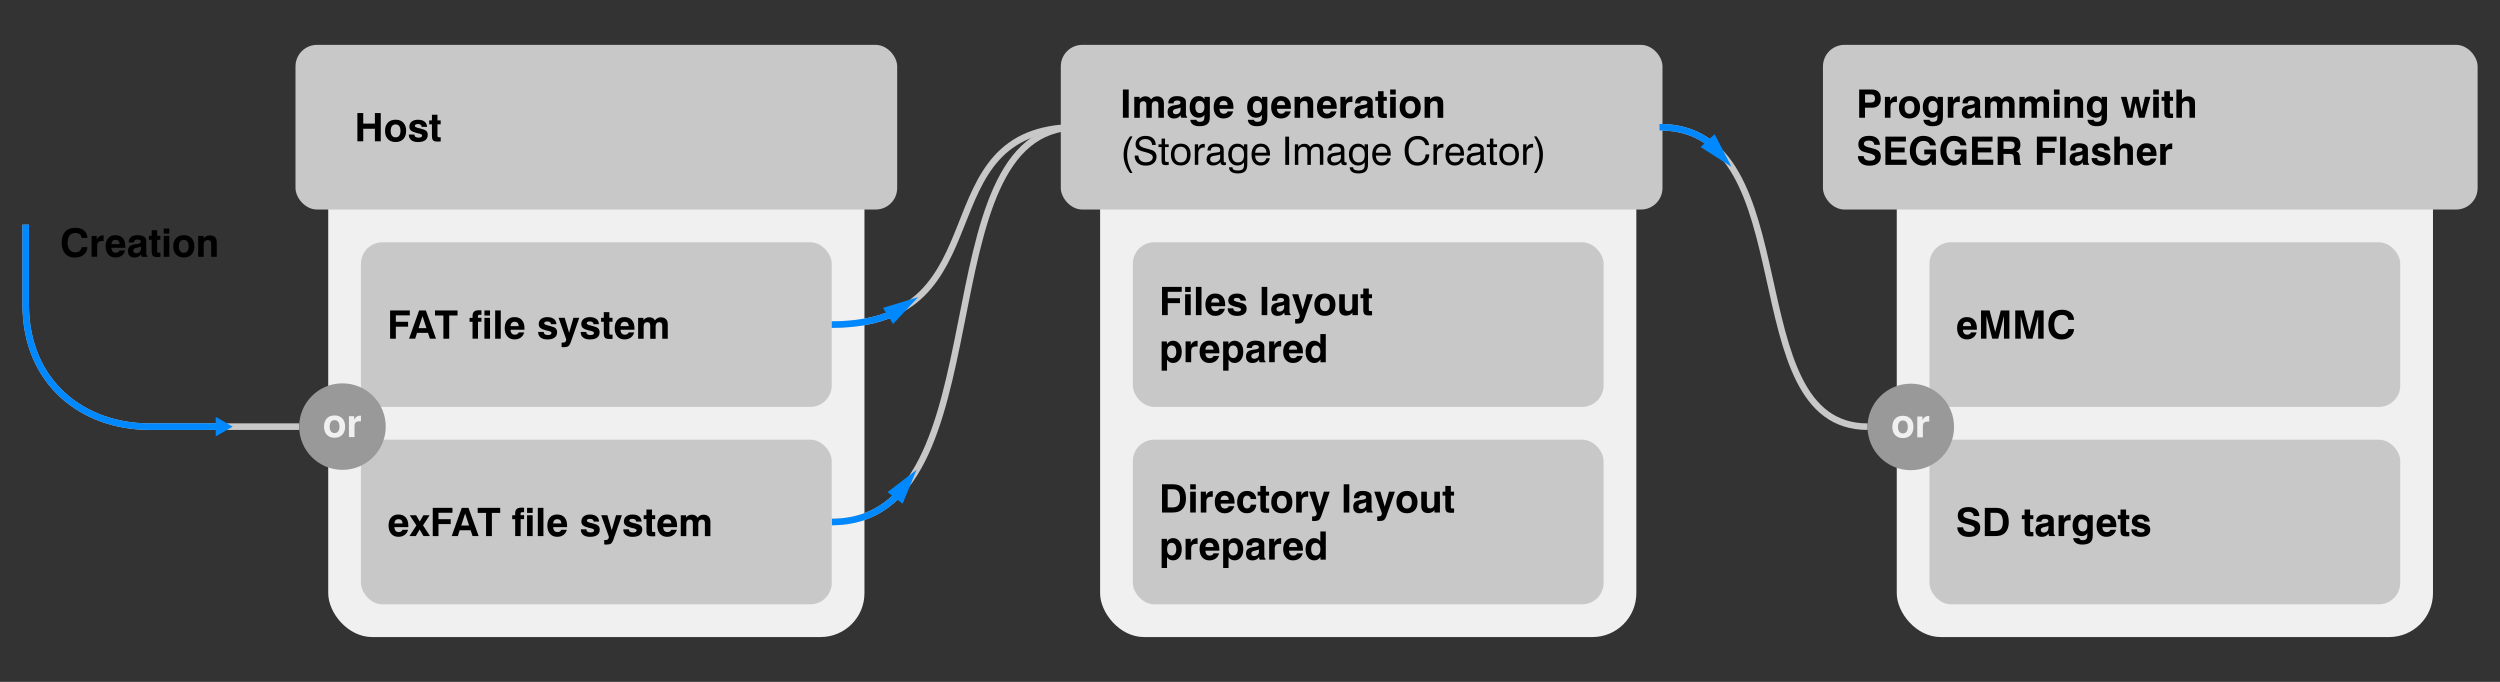 <?xml version="1.0" encoding="UTF-8"?>
<svg xmlns="http://www.w3.org/2000/svg" id="Layer_1" data-name="Layer 1" viewBox="0 0 763.95 208.37">
  <rect x="0" y="0" width="763.95" height="208.37" fill="#333333" stroke="none"/>
  <g>
    <rect x="579.61" y="38.87" width="163.86" height="155.8" rx="13.4" ry="13.4" style="fill: #f0f0f0;"></rect>
    <rect x="589.61" y="74.03" width="143.86" height="50.32" rx="6.57" ry="6.57" style="fill: #c8c8c8;"></rect>
    <g>
      <path d="M602.3,101.57h1.7c-.17.67-.52,1.2-1.04,1.58s-1.16.57-1.91.57c-.92,0-1.65-.31-2.19-.93s-.81-1.46-.81-2.52.27-1.87.8-2.47,1.26-.9,2.18-.9c.98,0,1.73.3,2.26.89s.8,1.43.8,2.53c0,.12,0,.21,0,.27s0,.12-.01.17h-4.25c.02.5.15.88.37,1.13s.54.38.95.38c.29,0,.53-.06.72-.17s.34-.29.45-.54ZM599.82,99.65h2.51c-.02-.43-.13-.76-.34-.98s-.52-.34-.92-.34c-.37,0-.66.11-.88.34s-.34.55-.37.98Z"></path>
      <path d="M605.36,103.5v-8.63h2.62l1.72,6.57,1.69-6.57h2.64v8.63h-1.66v-6.96l-1.75,6.96h-1.82l-1.78-6.96v6.96h-1.66Z"></path>
      <path d="M615.82,103.5v-8.63h2.62l1.72,6.57,1.69-6.57h2.64v8.63h-1.66v-6.96l-1.75,6.96h-1.82l-1.78-6.96v6.96h-1.66Z"></path>
      <path d="M633.8,100.54c-.07.98-.44,1.76-1.13,2.34s-1.59.87-2.7.87c-1.28,0-2.27-.4-2.98-1.2s-1.06-1.91-1.06-3.35.36-2.59,1.08-3.38,1.76-1.17,3.12-1.17c1.1,0,1.97.27,2.61.81s.99,1.3,1.05,2.28h-1.75c-.07-.49-.27-.86-.6-1.12s-.76-.38-1.31-.38c-.78,0-1.38.25-1.78.76s-.61,1.24-.61,2.21.2,1.66.61,2.17.98.77,1.73.77c.54,0,.98-.14,1.32-.41s.57-.67.67-1.19h1.74Z"></path>
    </g>
    <rect x="589.61" y="134.35" width="143.86" height="50.32" rx="6.57" ry="6.57" style="fill: #c8c8c8;"></rect>
    <g>
      <path d="M598.12,161.15h1.75c.07.47.26.82.58,1.05s.78.34,1.39.34c.52,0,.9-.09,1.17-.28s.39-.46.39-.81c0-.52-.75-.96-2.26-1.3h-.05s-.1-.03-.18-.05c-.8-.18-1.38-.37-1.72-.59-.3-.2-.54-.46-.7-.79s-.24-.72-.24-1.17c0-.84.29-1.48.86-1.93s1.39-.67,2.47-.67c1.01,0,1.8.24,2.36.71s.87,1.15.9,2.02h-1.71c-.03-.42-.19-.74-.48-.96s-.7-.33-1.24-.33c-.46,0-.82.09-1.08.27s-.38.44-.38.78c0,.46.49.8,1.47,1.03.27.06.47.11.62.15.63.16,1.08.29,1.34.38s.49.19.69.3c.35.2.62.45.79.78s.26.71.26,1.16c0,.9-.3,1.59-.91,2.09s-1.46.74-2.56.74-1.94-.25-2.55-.76-.95-1.22-1-2.15Z"></path>
      <path d="M606.52,163.82v-8.63h3.38c1.32,0,2.31.36,2.96,1.07s.98,1.8.98,3.25c0,.79-.12,1.48-.36,2.09s-.59,1.09-1.05,1.45c-.34.27-.73.47-1.17.59s-1.05.18-1.84.18h-2.9ZM608.27,162.26h1.42c.82,0,1.42-.22,1.79-.65s.55-1.13.55-2.1-.17-1.67-.52-2.13-.88-.68-1.61-.68h-1.64v5.55Z"></path>
      <path d="M621.34,163.87c-.16,0-.34.01-.56.02s-.35.01-.41.01c-.65,0-1.1-.12-1.34-.37s-.36-.73-.36-1.44v-3.45h-.84v-1.2h.84v-1.74h1.69v1.74h.98v1.2h-.98v3.53c0,.17.04.28.11.33s.23.08.46.08h.42v1.28Z"></path>
      <path d="M625.98,163.03c-.21.33-.5.58-.84.76s-.75.26-1.21.26c-.62,0-1.09-.18-1.43-.53s-.5-.85-.5-1.5c0-.6.17-1.06.5-1.38s.89-.53,1.66-.65c.18-.03.41-.06.69-.09.72-.09,1.08-.3,1.08-.63,0-.26-.08-.44-.24-.55s-.43-.17-.8-.17c-.34,0-.61.07-.79.21s-.28.33-.28.59v.09h-1.59v-.12c0-.65.23-1.17.69-1.54s1.1-.56,1.91-.56c.89,0,1.57.15,2.05.46s.71.75.71,1.34v3.62c0,.27.03.46.08.59s.15.23.28.3v.29h-1.78c-.06-.11-.1-.23-.13-.36s-.05-.28-.05-.43ZM625.95,160.69c-.28.13-.6.23-.96.31s-.55.12-.56.12c-.3.09-.51.19-.63.32s-.18.31-.18.53.08.42.23.56.36.21.62.21c.46,0,.82-.13,1.09-.39s.4-.61.4-1.06v-.6Z"></path>
      <path d="M629.07,163.82v-6.37h1.58v1.09c.22-.44.48-.76.78-.96s.65-.31,1.06-.31c.07,0,.12,0,.16,0s.07,0,.09,0v1.73s-.56,0-.56,0c-.46,0-.81.12-1.05.36s-.35.6-.35,1.08v3.37h-1.71Z"></path>
      <path d="M633.53,164.44h1.86c.05.21.17.37.34.47s.4.16.68.16c.53,0,.9-.11,1.11-.34s.32-.64.32-1.25v-.57c-.18.31-.41.54-.7.68s-.65.22-1.08.22c-.82,0-1.48-.29-1.98-.88s-.74-1.37-.74-2.35c0-1.03.24-1.85.73-2.46s1.14-.91,1.97-.91c.43,0,.8.08,1.1.25s.55.41.74.75v-.77h1.62v5.95c0,.67-.06,1.18-.19,1.53s-.34.65-.64.88c-.26.2-.58.35-.98.45s-.85.16-1.36.16c-.85,0-1.52-.17-2.01-.52s-.75-.84-.79-1.46ZM635.07,160.53c0,.6.12,1.06.36,1.38s.58.48,1.03.48.79-.16,1.03-.48.35-.79.35-1.4-.12-1.03-.37-1.35-.59-.48-1.04-.48-.77.16-1.01.49-.36.78-.36,1.37Z"></path>
      <path d="M644.92,161.89h1.7c-.17.67-.52,1.2-1.04,1.58s-1.16.57-1.91.57c-.92,0-1.65-.31-2.19-.93s-.81-1.46-.81-2.52.27-1.87.8-2.47,1.26-.9,2.18-.9c.98,0,1.73.3,2.26.89s.8,1.43.8,2.53c0,.12,0,.21,0,.27s0,.12-.01.17h-4.25c.02.5.15.88.37,1.13s.54.38.95.38c.29,0,.53-.06.72-.17s.34-.29.45-.54ZM642.44,159.97h2.51c-.02-.43-.13-.76-.34-.98s-.52-.34-.92-.34c-.37,0-.66.11-.88.34s-.34.55-.37.98Z"></path>
      <path d="M650.66,163.87c-.16,0-.34.01-.56.02s-.35.01-.41.01c-.65,0-1.1-.12-1.34-.37s-.36-.73-.36-1.44v-3.45h-.84v-1.2h.84v-1.74h1.69v1.74h.98v1.2h-.98v3.53c0,.17.04.28.11.33s.23.08.46.08h.42v1.28Z"></path>
      <path d="M651.29,161.75h1.7c.02.32.13.57.35.72s.55.24.98.24c.33,0,.59-.06.77-.17s.27-.27.27-.47c0-.29-.34-.51-1.02-.65-.28-.06-.5-.11-.66-.15-.83-.21-1.4-.46-1.73-.75s-.48-.68-.48-1.17c0-.65.24-1.17.71-1.55s1.11-.57,1.91-.57c.85,0,1.52.19,2.01.57s.75.91.78,1.6h-1.66c-.01-.27-.11-.48-.31-.63s-.46-.22-.81-.22c-.32,0-.57.05-.72.15s-.24.24-.24.44c0,.25.42.48,1.27.67.2.04.35.08.46.11.85.2,1.43.44,1.74.72s.47.68.47,1.19c0,.72-.25,1.27-.76,1.65s-1.25.57-2.22.57c-.88,0-1.57-.2-2.06-.59s-.74-.94-.74-1.63v-.07Z"></path>
    </g>
    <g>
      <circle cx="583.9" cy="130.46" r="13.22" style="fill: #999;"></circle>
      <g>
        <path d="M578.26,130.46c0-1.06.29-1.89.86-2.5s1.36-.91,2.37-.91,1.79.3,2.36.91.86,1.44.86,2.5-.29,1.9-.86,2.5-1.36.91-2.36.91-1.79-.3-2.37-.91-.86-1.44-.86-2.5ZM579.99,130.46c0,.63.13,1.12.39,1.46s.63.52,1.11.52.84-.17,1.1-.52.39-.83.39-1.46-.13-1.11-.39-1.46-.62-.51-1.1-.51-.85.17-1.11.51-.39.83-.39,1.46Z" style="fill: #f0f0f0;"></path>
        <path d="M585.88,133.65v-6.37h1.58v1.09c.22-.44.48-.76.78-.96s.65-.31,1.06-.31c.07,0,.12,0,.16,0s.07,0,.09,0v1.73s-.56,0-.56,0c-.46,0-.81.12-1.05.36s-.35.6-.35,1.08v3.37h-1.71Z" style="fill: #f0f0f0;"></path>
      </g>
    </g>
  </g>
  <path d="M91.44,130.37h-45.8c-20.08,0-37.79-13.16-37.79-37.39v-24.32" style="fill: none; stroke: #c8c8c8; stroke-miterlimit: 10; stroke-width: 2px;"></path>
  <rect x="100.3" y="17.64" width="163.86" height="177.03" rx="13.4" ry="13.4" style="fill: #f0f0f0;"></rect>
  <g>
    <path d="M26.72,75.5c-.07.98-.44,1.76-1.13,2.34s-1.59.87-2.7.87c-1.28,0-2.27-.4-2.98-1.2s-1.06-1.91-1.06-3.35.36-2.59,1.08-3.38,1.76-1.17,3.12-1.17c1.1,0,1.97.27,2.61.81s.99,1.3,1.05,2.28h-1.75c-.07-.49-.27-.86-.6-1.12s-.76-.38-1.31-.38c-.78,0-1.38.25-1.78.76s-.61,1.24-.61,2.21.2,1.66.61,2.17.98.77,1.73.77c.54,0,.98-.14,1.32-.41s.57-.67.67-1.19h1.74Z"></path>
    <path d="M27.99,78.47v-6.37h1.58v1.09c.22-.44.48-.76.78-.96s.65-.31,1.06-.31c.07,0,.12,0,.16,0s.07,0,.09,0v1.73s-.56,0-.56,0c-.46,0-.81.12-1.05.36s-.35.6-.35,1.08v3.37h-1.71Z"></path>
    <path d="M36.52,76.53h1.7c-.17.67-.52,1.2-1.04,1.58s-1.16.57-1.91.57c-.92,0-1.65-.31-2.19-.93s-.81-1.46-.81-2.52.27-1.87.8-2.47,1.26-.9,2.18-.9c.98,0,1.73.3,2.26.89s.8,1.43.8,2.53c0,.12,0,.21,0,.27s0,.12-.01.17h-4.25c.02.5.15.88.37,1.13s.54.38.95.38c.29,0,.53-.06.72-.17s.34-.29.45-.54ZM34.04,74.61h2.51c-.02-.43-.13-.76-.34-.98s-.52-.34-.92-.34c-.37,0-.66.11-.88.34s-.34.55-.37.98Z"></path>
    <path d="M43.09,77.68c-.21.33-.5.58-.84.76s-.75.26-1.21.26c-.62,0-1.09-.18-1.43-.53s-.5-.85-.5-1.5c0-.6.17-1.06.5-1.38s.89-.53,1.66-.65c.18-.03.41-.06.69-.09.72-.09,1.08-.3,1.08-.63,0-.26-.08-.44-.24-.55s-.43-.17-.8-.17c-.34,0-.61.07-.79.21s-.28.33-.28.59v.09h-1.59v-.12c0-.65.23-1.17.69-1.54s1.1-.56,1.91-.56c.89,0,1.57.15,2.05.46s.71.75.71,1.34v3.62c0,.27.03.46.08.59s.15.23.28.3v.29h-1.78c-.06-.11-.1-.23-.13-.36s-.05-.28-.05-.43ZM43.06,75.33c-.28.13-.6.23-.96.31s-.55.12-.56.12c-.3.09-.51.19-.63.32s-.18.31-.18.53.08.42.23.56.36.21.62.21c.46,0,.82-.13,1.09-.39s.4-.61.4-1.06v-.6Z"></path>
    <path d="M49.01,78.51c-.16,0-.34.01-.56.02s-.35.01-.41.01c-.65,0-1.1-.12-1.34-.37s-.36-.73-.36-1.44v-3.45h-.84v-1.2h.84v-1.74h1.69v1.74h.98v1.2h-.98v3.53c0,.17.04.28.11.33s.23.08.46.08h.42v1.28Z"></path>
    <path d="M50.03,71.39v-1.55h1.71v1.55h-1.71ZM50.03,78.47v-6.37h1.71v6.37h-1.71Z"></path>
    <path d="M52.94,75.27c0-1.06.29-1.89.86-2.5s1.36-.91,2.37-.91,1.79.3,2.36.91.86,1.44.86,2.5-.29,1.9-.86,2.5-1.36.91-2.36.91-1.79-.3-2.37-.91-.86-1.44-.86-2.5ZM54.66,75.27c0,.63.13,1.12.39,1.46s.63.52,1.11.52.84-.17,1.1-.52.39-.83.39-1.46-.13-1.11-.39-1.46-.62-.51-1.1-.51-.85.17-1.11.51-.39.83-.39,1.46Z"></path>
    <path d="M60.55,78.47v-6.37h1.67v.76c.24-.31.52-.54.84-.69s.69-.23,1.08-.23c.7,0,1.23.18,1.58.55s.52.92.52,1.65v4.34h-1.71v-3.85c0-.46-.08-.78-.23-.98s-.41-.29-.75-.29c-.4,0-.72.12-.96.36s-.35.57-.35.98v3.78h-1.71Z"></path>
  </g>
  <g>
    <path d="M66.8,130.37h-21.16c-20.08,0-37.79-13.16-37.79-37.39v-24.32" style="fill: none; stroke: #08f; stroke-miterlimit: 10; stroke-width: 2px;"></path>
    <polygon points="65.92 127.38 71.1 130.37 65.92 133.36 65.92 127.38" style="fill: #08f;"></polygon>
  </g>
  <path d="M254.16,159.51c53.67,0,26.61-120.64,74.93-120.64" style="fill: none; stroke: #c8c8c8; stroke-miterlimit: 10; stroke-width: 2px;"></path>
  <g>
    <path d="M254.16,159.51c8.86,0,15.52-3.3,20.68-8.81" style="fill: none; stroke: #08f; stroke-miterlimit: 10; stroke-width: 2px;"></path>
    <polygon points="275.82 153.93 280.09 143.55 271.2 150.4 275.82 153.93" style="fill: #08f;"></polygon>
  </g>
  <rect x="110.3" y="74.03" width="143.86" height="50.32" rx="6.57" ry="6.57" style="fill: #c8c8c8;"></rect>
  <g>
    <path d="M119.21,103.5v-8.63h6.02v1.5h-4.27v1.96h3.74v1.5h-3.74v3.67h-1.75Z"></path>
    <path d="M128.08,94.87h2.05l3.11,8.63h-1.86l-.59-1.78h-3.35l-.57,1.78h-1.87l3.07-8.63ZM129.11,96.6l-1.2,3.67h2.4l-1.2-3.67Z"></path>
    <path d="M135.49,103.5v-7.09h-2.56v-1.54h6.88v1.54h-2.54v7.09h-1.78Z"></path>
    <path d="M144.4,103.5v-5.17h-.91v-1.2h.91v-.59c0-.59.15-1.03.46-1.31s.79-.42,1.45-.42c.12,0,.25,0,.38,0s.28.02.43.03v1.35h-.45c-.25,0-.42.03-.5.1s-.12.19-.12.38v.45h1.07v1.2h-1.05v5.17h-1.67Z"></path>
    <path d="M148.03,96.42v-1.55h1.71v1.55h-1.71ZM148.03,103.5v-6.37h1.71v6.37h-1.71Z"></path>
    <path d="M151.31,103.5v-8.63h1.71v8.63h-1.71Z"></path>
    <path d="M158.48,101.57h1.7c-.17.67-.52,1.2-1.04,1.58s-1.16.57-1.91.57c-.92,0-1.65-.31-2.19-.93s-.81-1.46-.81-2.52.27-1.87.8-2.47,1.26-.9,2.18-.9c.98,0,1.73.3,2.26.89s.8,1.43.8,2.53c0,.12,0,.21,0,.27s0,.12-.01.17h-4.25c.02.5.15.88.37,1.13s.54.38.95.38c.29,0,.53-.06.72-.17s.34-.29.45-.54ZM156,99.65h2.51c-.02-.43-.13-.76-.34-.98s-.52-.34-.92-.34c-.37,0-.66.11-.88.34s-.34.55-.37.98Z"></path>
    <path d="M164.45,101.43h1.7c.02.32.13.57.35.72s.55.24.98.24c.33,0,.59-.06.77-.17s.27-.27.27-.47c0-.29-.34-.51-1.02-.65-.28-.06-.5-.11-.66-.15-.83-.21-1.4-.46-1.73-.75s-.48-.68-.48-1.17c0-.65.24-1.17.71-1.55s1.11-.57,1.91-.57c.85,0,1.52.19,2.01.57s.75.91.78,1.6h-1.66c-.01-.27-.11-.48-.31-.63s-.46-.22-.81-.22c-.32,0-.57.05-.72.15s-.24.24-.24.44c0,.25.42.48,1.27.67.2.04.35.08.46.11.85.2,1.43.44,1.74.72s.47.68.47,1.19c0,.72-.25,1.27-.76,1.65s-1.25.57-2.22.57c-.88,0-1.57-.2-2.06-.59s-.74-.94-.74-1.63v-.07Z"></path>
    <path d="M171.61,106.06v-1.38c.05,0,.11.01.17.02s.13,0,.23,0c.34,0,.59-.08.76-.24s.25-.4.25-.71c0-.02,0-.05-.01-.09s-.02-.06-.02-.09l-2.3-6.45h1.88l1.34,4.59,1.31-4.59h1.79l-2.62,7.51c-.2.56-.44.95-.73,1.15s-.73.31-1.32.31c-.11,0-.22,0-.34-.01s-.25-.02-.38-.04Z"></path>
    <path d="M177.44,101.43h1.7c.02.32.13.57.35.72s.55.24.98.24c.33,0,.59-.06.77-.17s.27-.27.27-.47c0-.29-.34-.51-1.02-.65-.28-.06-.5-.11-.66-.15-.83-.21-1.4-.46-1.73-.75s-.48-.68-.48-1.17c0-.65.24-1.17.71-1.55s1.11-.57,1.91-.57c.85,0,1.52.19,2.01.57s.75.91.78,1.6h-1.66c-.01-.27-.11-.48-.31-.63s-.46-.22-.81-.22c-.32,0-.57.05-.72.15s-.24.24-.24.44c0,.25.42.48,1.27.67.2.04.35.08.46.11.85.2,1.43.44,1.74.72s.47.68.47,1.19c0,.72-.25,1.27-.76,1.65s-1.25.57-2.22.57c-.88,0-1.57-.2-2.06-.59s-.74-.94-.74-1.63v-.07Z"></path>
    <path d="M187.18,103.55c-.16,0-.34.01-.56.02s-.35.01-.41.01c-.65,0-1.1-.12-1.34-.37s-.36-.73-.36-1.44v-3.45h-.84v-1.2h.84v-1.74h1.69v1.74h.98v1.2h-.98v3.53c0,.17.04.28.11.33s.23.08.46.08h.42v1.28Z"></path>
    <path d="M192.09,101.57h1.7c-.17.67-.52,1.2-1.04,1.58s-1.16.57-1.91.57c-.92,0-1.65-.31-2.19-.93s-.81-1.46-.81-2.52.27-1.87.8-2.47,1.26-.9,2.18-.9c.98,0,1.73.3,2.26.89s.8,1.43.8,2.53c0,.12,0,.21,0,.27s0,.12-.01.17h-4.25c.02.5.15.88.37,1.13s.54.38.95.38c.29,0,.53-.06.72-.17s.34-.29.45-.54ZM189.61,99.65h2.51c-.02-.43-.13-.76-.34-.98s-.52-.34-.92-.34c-.37,0-.66.11-.88.34s-.34.55-.37.98Z"></path>
    <path d="M195,103.5v-6.37h1.62v.7c.24-.29.5-.51.8-.66s.62-.22.97-.22c.4,0,.75.08,1.03.23s.53.39.74.71c.22-.31.49-.55.79-.7s.64-.23,1.02-.23c.64,0,1.15.19,1.52.56s.56.89.56,1.54v4.45h-1.68v-4.1c0-.31-.08-.55-.25-.72s-.4-.25-.69-.25c-.33,0-.6.11-.79.33s-.29.51-.29.89v3.86h-1.66v-4.09c0-.31-.08-.55-.24-.73s-.39-.26-.68-.26c-.33,0-.59.11-.79.33s-.29.52-.29.9v3.85h-1.68Z"></path>
  </g>
  <rect x="110.3" y="134.35" width="143.86" height="50.32" rx="6.57" ry="6.57" style="fill: #c8c8c8;"></rect>
  <g>
    <path d="M122.99,161.89h1.7c-.17.67-.52,1.2-1.04,1.58s-1.16.57-1.91.57c-.92,0-1.65-.31-2.19-.93s-.81-1.46-.81-2.52.27-1.87.8-2.47,1.26-.9,2.18-.9c.98,0,1.73.3,2.26.89s.8,1.43.8,2.53c0,.12,0,.21,0,.27s0,.12-.01.17h-4.25c.02.5.15.88.37,1.13s.54.38.95.38c.29,0,.53-.06.72-.17s.34-.29.45-.54ZM120.51,159.97h2.51c-.02-.43-.13-.76-.34-.98s-.52-.34-.92-.34c-.37,0-.66.11-.88.34s-.34.55-.37.98Z"></path>
    <path d="M125.11,163.82l2.14-3.25-2.05-3.12h1.95l1.12,1.92,1.12-1.92h1.88l-2,3.09,2.13,3.28h-1.99l-1.18-2.02-1.16,2.02h-1.96Z"></path>
    <path d="M132.24,163.82v-8.63h6.02v1.5h-4.27v1.96h3.74v1.5h-3.74v3.67h-1.75Z"></path>
    <path d="M141.11,155.19h2.05l3.11,8.63h-1.86l-.59-1.78h-3.35l-.57,1.78h-1.87l3.07-8.63ZM142.14,156.92l-1.2,3.67h2.4l-1.2-3.67Z"></path>
    <path d="M148.53,163.82v-7.09h-2.56v-1.54h6.88v1.54h-2.54v7.09h-1.78Z"></path>
    <path d="M157.43,163.82v-5.17h-.91v-1.2h.91v-.59c0-.59.15-1.03.46-1.31s.79-.42,1.45-.42c.12,0,.25,0,.38,0s.28.02.43.03v1.35h-.45c-.25,0-.42.03-.5.1s-.12.19-.12.38v.45h1.07v1.2h-1.05v5.17h-1.67Z"></path>
    <path d="M161.06,156.74v-1.55h1.71v1.55h-1.71ZM161.06,163.82v-6.37h1.71v6.37h-1.71Z"></path>
    <path d="M164.35,163.82v-8.63h1.71v8.63h-1.71Z"></path>
    <path d="M171.51,161.89h1.7c-.17.67-.52,1.2-1.04,1.58s-1.16.57-1.91.57c-.92,0-1.65-.31-2.19-.93s-.81-1.46-.81-2.52.27-1.87.8-2.47,1.26-.9,2.18-.9c.98,0,1.73.3,2.26.89s.8,1.43.8,2.53c0,.12,0,.21,0,.27s0,.12-.01.17h-4.25c.02.5.15.88.37,1.13s.54.38.95.38c.29,0,.53-.06.72-.17s.34-.29.45-.54ZM169.03,159.97h2.51c-.02-.43-.13-.76-.34-.98s-.52-.34-.92-.34c-.37,0-.66.11-.88.34s-.34.55-.37.98Z"></path>
    <path d="M177.48,161.75h1.7c.02.32.13.57.35.72s.55.24.98.24c.33,0,.59-.06.77-.17s.27-.27.27-.47c0-.29-.34-.51-1.02-.65-.28-.06-.5-.11-.66-.15-.83-.21-1.4-.46-1.73-.75s-.48-.68-.48-1.17c0-.65.24-1.17.71-1.55s1.11-.57,1.91-.57c.85,0,1.52.19,2.01.57s.75.91.78,1.6h-1.66c-.01-.27-.11-.48-.31-.63s-.46-.22-.81-.22c-.32,0-.57.05-.72.15s-.24.24-.24.44c0,.25.42.48,1.27.67.2.04.35.08.46.11.85.2,1.43.44,1.74.72s.47.68.47,1.19c0,.72-.25,1.27-.76,1.65s-1.25.57-2.22.57c-.88,0-1.57-.2-2.06-.59s-.74-.94-.74-1.63v-.07Z"></path>
    <path d="M184.64,166.38v-1.38c.05,0,.11.01.17.02s.13,0,.23,0c.34,0,.59-.08.76-.24s.25-.4.25-.71c0-.02,0-.05-.01-.09s-.02-.06-.02-.09l-2.3-6.45h1.88l1.34,4.59,1.31-4.59h1.79l-2.62,7.51c-.2.56-.44.95-.73,1.15s-.73.31-1.32.31c-.11,0-.22,0-.34-.01s-.25-.02-.38-.04Z"></path>
    <path d="M190.47,161.75h1.7c.02.32.13.57.35.72s.55.24.98.24c.33,0,.59-.06.77-.17s.27-.27.27-.47c0-.29-.34-.51-1.02-.65-.28-.06-.5-.11-.66-.15-.83-.21-1.4-.46-1.73-.75s-.48-.68-.48-1.17c0-.65.24-1.17.71-1.55s1.11-.57,1.91-.57c.85,0,1.52.19,2.01.57s.75.91.78,1.6h-1.66c-.01-.27-.11-.48-.31-.63s-.46-.22-.81-.22c-.32,0-.57.05-.72.15s-.24.24-.24.44c0,.25.42.48,1.27.67.2.04.35.08.46.11.85.2,1.43.44,1.74.72s.47.68.47,1.19c0,.72-.25,1.27-.76,1.65s-1.25.57-2.22.57c-.88,0-1.57-.2-2.06-.59s-.74-.94-.74-1.63v-.07Z"></path>
    <path d="M200.21,163.87c-.16,0-.34.01-.56.02s-.35.01-.41.01c-.65,0-1.1-.12-1.34-.37s-.36-.73-.36-1.44v-3.45h-.84v-1.2h.84v-1.74h1.69v1.74h.98v1.2h-.98v3.53c0,.17.04.28.11.33s.23.08.46.08h.42v1.28Z"></path>
    <path d="M205.12,161.89h1.7c-.17.67-.52,1.2-1.04,1.58s-1.16.57-1.91.57c-.92,0-1.65-.31-2.19-.93s-.81-1.46-.81-2.52.27-1.87.8-2.47,1.26-.9,2.18-.9c.98,0,1.73.3,2.26.89s.8,1.43.8,2.53c0,.12,0,.21,0,.27s0,.12-.01.17h-4.25c.02.5.15.88.37,1.13s.54.38.95.38c.29,0,.53-.06.72-.17s.34-.29.45-.54ZM202.64,159.97h2.51c-.02-.43-.13-.76-.34-.98s-.52-.34-.92-.34c-.37,0-.66.11-.88.34s-.34.55-.37.98Z"></path>
    <path d="M208.03,163.82v-6.37h1.62v.7c.24-.29.5-.51.8-.66s.62-.22.97-.22c.4,0,.75.08,1.03.23s.53.39.74.71c.22-.31.49-.55.79-.7s.64-.23,1.02-.23c.64,0,1.15.19,1.52.56s.56.89.56,1.54v4.45h-1.68v-4.1c0-.31-.08-.55-.25-.72s-.4-.25-.69-.25c-.33,0-.6.11-.79.33s-.29.51-.29.89v3.86h-1.66v-4.09c0-.31-.08-.55-.24-.73s-.39-.26-.68-.26c-.33,0-.59.11-.79.33s-.29.52-.29.9v3.85h-1.68Z"></path>
  </g>
  <g>
    <rect x="90.3" y="13.71" width="183.86" height="50.32" rx="6.57" ry="6.57" style="fill: #c8c8c8;"></rect>
    <g>
      <path d="M109.21,43.18v-8.63h1.79v3.22h3.56v-3.22h1.79v8.63h-1.79v-3.83h-3.56v3.83h-1.79Z"></path>
      <path d="M117.66,39.99c0-1.06.29-1.89.86-2.5s1.36-.91,2.37-.91,1.79.3,2.36.91.86,1.44.86,2.5-.29,1.9-.86,2.5-1.36.91-2.36.91-1.79-.3-2.37-.91-.86-1.44-.86-2.5ZM119.39,39.99c0,.63.13,1.12.39,1.46s.63.52,1.11.52.84-.17,1.1-.52.39-.83.39-1.46-.13-1.11-.39-1.46-.62-.51-1.1-.51-.85.17-1.11.51-.39.83-.39,1.46Z"></path>
      <path d="M124.92,41.11h1.7c.02.32.13.57.35.72s.55.24.98.24c.33,0,.59-.06.77-.17s.27-.27.27-.47c0-.29-.34-.51-1.02-.65-.28-.06-.5-.11-.66-.15-.83-.21-1.4-.46-1.73-.75s-.48-.68-.48-1.17c0-.65.24-1.17.71-1.55s1.11-.57,1.91-.57c.85,0,1.52.19,2.01.57s.75.91.78,1.6h-1.66c-.01-.27-.11-.48-.31-.63s-.46-.22-.81-.22c-.32,0-.57.05-.72.15s-.24.24-.24.44c0,.25.42.48,1.27.67.2.04.35.08.46.11.85.2,1.43.44,1.74.72s.47.68.47,1.19c0,.72-.25,1.27-.76,1.65s-1.25.57-2.22.57c-.88,0-1.57-.2-2.06-.59s-.74-.94-.74-1.63v-.07Z"></path>
      <path d="M134.66,43.23c-.16,0-.34.01-.56.02s-.35.01-.41.01c-.65,0-1.1-.12-1.34-.37s-.36-.73-.36-1.44v-3.45h-.84v-1.2h.84v-1.74h1.69v1.74h.98v1.2h-.98v3.53c0,.17.04.28.11.33s.23.08.46.08h.42v1.28Z"></path>
    </g>
  </g>
  <rect x="336.17" y="17.64" width="163.86" height="177.03" rx="13.4" ry="13.4" style="fill: #f0f0f0;"></rect>
  <rect x="346.17" y="74.03" width="143.86" height="50.32" rx="6.57" ry="6.57" style="fill: #c8c8c8;"></rect>
  <g>
    <path d="M355.09,96.3v-8.63h6.02v1.5h-4.27v1.96h3.74v1.5h-3.74v3.67h-1.75Z"></path>
    <path d="M362.15,89.22v-1.55h1.71v1.55h-1.71ZM362.15,96.3v-6.37h1.71v6.37h-1.71Z"></path>
    <path d="M365.44,96.3v-8.63h1.71v8.63h-1.71Z"></path>
    <path d="M372.6,94.37h1.7c-.17.67-.52,1.2-1.04,1.58s-1.16.57-1.91.57c-.92,0-1.65-.31-2.19-.93s-.81-1.46-.81-2.52.27-1.87.8-2.47,1.26-.9,2.18-.9c.98,0,1.73.3,2.26.89s.8,1.43.8,2.53c0,.12,0,.21,0,.27s0,.12-.01.17h-4.25c.02.5.15.88.37,1.13s.54.38.95.38c.29,0,.53-.06.72-.17s.34-.29.45-.54ZM370.12,92.44h2.51c-.02-.43-.13-.76-.34-.98s-.52-.34-.92-.34c-.37,0-.66.11-.88.34s-.34.55-.37.98Z"></path>
    <path d="M375.16,94.23h1.7c.02.32.13.57.35.72s.55.24.98.24c.33,0,.59-.06.77-.17s.27-.27.27-.47c0-.29-.34-.51-1.02-.65-.28-.06-.5-.11-.66-.15-.83-.21-1.4-.46-1.73-.75s-.48-.68-.48-1.17c0-.65.24-1.17.71-1.55s1.11-.57,1.91-.57c.85,0,1.52.19,2.01.57s.75.91.78,1.6h-1.66c-.01-.27-.11-.48-.31-.63s-.46-.22-.81-.22c-.32,0-.57.05-.72.15s-.24.24-.24.44c0,.25.42.48,1.27.67.2.04.35.08.46.11.85.2,1.43.44,1.74.72s.47.68.47,1.19c0,.72-.25,1.27-.76,1.65s-1.25.57-2.22.57c-.88,0-1.57-.2-2.06-.59s-.74-.94-.74-1.63v-.07Z"></path>
    <path d="M385.54,96.3v-8.63h1.71v8.63h-1.71Z"></path>
    <path d="M392.43,95.51c-.21.33-.5.58-.84.76s-.75.26-1.21.26c-.62,0-1.09-.18-1.43-.53s-.5-.85-.5-1.5c0-.6.17-1.06.5-1.38s.89-.53,1.66-.65c.18-.03.41-.06.69-.09.72-.09,1.08-.3,1.08-.63,0-.26-.08-.44-.24-.55s-.43-.17-.8-.17c-.34,0-.61.07-.79.21s-.28.33-.28.59v.09h-1.59v-.12c0-.65.23-1.17.69-1.54s1.1-.56,1.91-.56c.89,0,1.57.15,2.05.46s.71.75.71,1.34v3.62c0,.27.03.46.08.59s.15.23.28.3v.29h-1.78c-.06-.11-.1-.23-.13-.36s-.05-.28-.05-.43ZM392.4,93.17c-.28.13-.6.23-.96.31s-.55.12-.56.12c-.3.09-.51.19-.63.32s-.18.31-.18.53.08.42.23.56.36.21.62.21c.46,0,.82-.13,1.09-.39s.4-.61.4-1.06v-.6Z"></path>
    <path d="M395.77,98.86v-1.38c.05,0,.11.01.17.02s.13,0,.23,0c.34,0,.59-.08.76-.24s.25-.4.25-.71c0-.02,0-.05-.01-.09s-.02-.06-.02-.09l-2.3-6.45h1.88l1.34,4.59,1.31-4.59h1.79l-2.62,7.51c-.2.56-.44.95-.73,1.15s-.73.31-1.32.31c-.11,0-.22,0-.34-.01s-.25-.02-.38-.04Z"></path>
    <path d="M401.64,93.11c0-1.06.29-1.89.86-2.5s1.36-.91,2.37-.91,1.79.3,2.36.91.86,1.44.86,2.5-.29,1.9-.86,2.5-1.36.91-2.36.91-1.79-.3-2.37-.91-.86-1.44-.86-2.5ZM403.37,93.11c0,.63.13,1.12.39,1.46s.63.52,1.11.52.84-.17,1.1-.52.39-.83.39-1.46-.13-1.11-.39-1.46-.62-.51-1.1-.51-.85.17-1.11.51-.39.83-.39,1.46Z"></path>
    <path d="M414.94,89.93v6.37h-1.67v-.76c-.24.31-.52.54-.85.69s-.68.23-1.09.23c-.7,0-1.22-.18-1.57-.55s-.52-.92-.52-1.65v-4.34h1.71v3.85c0,.45.08.78.23.97s.4.29.76.29c.4,0,.72-.12.95-.36s.35-.57.35-.98v-3.77h1.71Z"></path>
    <path d="M419.26,96.35c-.16,0-.34.01-.56.02s-.35.01-.41.01c-.65,0-1.1-.12-1.34-.37s-.36-.73-.36-1.44v-3.45h-.84v-1.2h.84v-1.74h1.69v1.74h.98v1.2h-.98v3.53c0,.17.04.28.11.33s.23.08.46.08h.42v1.28Z"></path>
    <path d="M354.97,113.26v-8.92h1.62v.86c.25-.38.52-.65.82-.82s.66-.26,1.07-.26c.79,0,1.42.31,1.91.93s.73,1.43.73,2.44-.24,1.85-.73,2.48-1.12.95-1.89.95c-.41,0-.77-.09-1.09-.26s-.58-.42-.79-.75v3.35h-1.66ZM359.44,107.55c0-.64-.12-1.13-.36-1.47s-.59-.51-1.05-.51-.8.17-1.03.5-.35.83-.35,1.47c0,.6.12,1.07.37,1.39s.6.49,1.05.49c.43,0,.77-.17,1.01-.5s.37-.8.37-1.38Z"></path>
    <path d="M362.29,110.7v-6.37h1.58v1.09c.22-.44.48-.76.78-.96s.65-.31,1.06-.31c.07,0,.12,0,.16,0s.07,0,.09,0v1.73s-.56,0-.56,0c-.46,0-.81.12-1.05.36s-.35.6-.35,1.08v3.37h-1.71Z"></path>
    <path d="M370.82,108.77h1.7c-.17.67-.52,1.2-1.04,1.58s-1.16.57-1.91.57c-.92,0-1.65-.31-2.19-.93s-.81-1.46-.81-2.52.27-1.87.8-2.47,1.26-.9,2.18-.9c.98,0,1.73.3,2.26.89s.8,1.43.8,2.53c0,.12,0,.21,0,.27s0,.12-.01.17h-4.25c.02.5.15.88.37,1.13s.54.38.95.38c.29,0,.53-.06.72-.17s.34-.29.45-.54ZM368.34,106.85h2.51c-.02-.43-.13-.76-.34-.98s-.52-.34-.92-.34c-.37,0-.66.11-.88.34s-.34.55-.37.98Z"></path>
    <path d="M373.77,113.26v-8.92h1.62v.86c.25-.38.52-.65.82-.82s.66-.26,1.07-.26c.79,0,1.42.31,1.91.93s.73,1.43.73,2.44-.24,1.85-.73,2.48-1.12.95-1.89.95c-.41,0-.77-.09-1.09-.26s-.58-.42-.79-.75v3.35h-1.66ZM378.24,107.55c0-.64-.12-1.13-.36-1.47s-.59-.51-1.05-.51-.8.17-1.03.5-.35.83-.35,1.47c0,.6.12,1.07.37,1.39s.6.49,1.05.49c.43,0,.77-.17,1.01-.5s.37-.8.37-1.38Z"></path>
    <path d="M384.74,109.91c-.21.33-.5.58-.84.76s-.75.26-1.21.26c-.62,0-1.09-.18-1.43-.53s-.5-.85-.5-1.5c0-.6.17-1.06.5-1.38s.89-.53,1.66-.65c.18-.03.41-.06.69-.09.72-.09,1.08-.3,1.08-.63,0-.26-.08-.44-.24-.55s-.43-.17-.8-.17c-.34,0-.61.07-.79.21s-.28.33-.28.59v.09h-1.59v-.12c0-.65.23-1.17.69-1.54s1.1-.56,1.91-.56c.89,0,1.57.15,2.05.46s.71.75.71,1.34v3.62c0,.27.03.46.08.59s.15.23.28.3v.29h-1.78c-.06-.11-.1-.23-.13-.36s-.05-.28-.05-.43ZM384.71,107.57c-.28.13-.6.23-.96.31s-.55.12-.56.12c-.3.09-.51.19-.63.32s-.18.31-.18.53.08.42.23.56.36.21.62.21c.46,0,.82-.13,1.09-.39s.4-.61.4-1.06v-.6Z"></path>
    <path d="M387.83,110.7v-6.37h1.58v1.09c.22-.44.48-.76.78-.96s.65-.31,1.06-.31c.07,0,.12,0,.16,0s.07,0,.09,0v1.73s-.56,0-.56,0c-.46,0-.81.12-1.05.36s-.35.6-.35,1.08v3.37h-1.71Z"></path>
    <path d="M396.36,108.77h1.7c-.17.67-.52,1.2-1.04,1.58s-1.16.57-1.91.57c-.92,0-1.65-.31-2.19-.93s-.81-1.46-.81-2.52.27-1.87.8-2.47,1.26-.9,2.18-.9c.98,0,1.73.3,2.26.89s.8,1.43.8,2.53c0,.12,0,.21,0,.27s0,.12-.01.17h-4.25c.02.5.15.88.37,1.13s.54.38.95.38c.29,0,.53-.06.72-.17s.34-.29.45-.54ZM393.88,106.85h2.51c-.02-.43-.13-.76-.34-.98s-.52-.34-.92-.34c-.37,0-.66.11-.88.34s-.34.55-.37.98Z"></path>
    <path d="M405.13,102.07v8.63h-1.62v-.86c-.25.37-.52.64-.83.82s-.67.26-1.08.26c-.79,0-1.42-.31-1.91-.93s-.73-1.44-.73-2.44.24-1.84.73-2.48,1.11-.95,1.88-.95c.41,0,.78.09,1.1.26s.59.42.8.75v-3.05h1.65ZM400.67,107.47c0,.64.12,1.14.36,1.47s.59.51,1.05.51.8-.17,1.04-.5.36-.83.36-1.48c0-.6-.12-1.07-.38-1.39s-.6-.49-1.05-.49c-.43,0-.76.17-1.01.5s-.37.79-.37,1.38Z"></path>
  </g>
  <rect x="346.17" y="134.35" width="143.86" height="50.32" rx="6.57" ry="6.57" style="fill: #c8c8c8;"></rect>
  <g>
    <path d="M355.09,156.62v-8.63h3.38c1.32,0,2.31.36,2.96,1.07s.98,1.8.98,3.25c0,.79-.12,1.48-.36,2.09s-.59,1.09-1.05,1.45c-.34.27-.73.47-1.17.59s-1.05.18-1.84.18h-2.9ZM356.83,155.06h1.42c.82,0,1.42-.22,1.79-.65s.55-1.13.55-2.1-.17-1.67-.52-2.13-.88-.68-1.61-.68h-1.64v5.55Z"></path>
    <path d="M363.7,149.54v-1.55h1.71v1.55h-1.71ZM363.7,156.62v-6.37h1.71v6.37h-1.71Z"></path>
    <path d="M366.93,156.62v-6.37h1.58v1.09c.22-.44.48-.76.78-.96s.65-.31,1.06-.31c.07,0,.12,0,.16,0s.07,0,.09,0v1.73s-.56,0-.56,0c-.46,0-.81.12-1.05.36s-.35.6-.35,1.08v3.37h-1.71Z"></path>
    <path d="M375.46,154.69h1.7c-.17.67-.52,1.2-1.04,1.58s-1.16.57-1.91.57c-.92,0-1.65-.31-2.19-.93s-.81-1.46-.81-2.52.27-1.87.8-2.47,1.26-.9,2.18-.9c.98,0,1.73.3,2.26.89s.8,1.43.8,2.53c0,.12,0,.21,0,.27s0,.12-.01.17h-4.25c.02.5.15.88.37,1.13s.54.38.95.38c.29,0,.53-.06.72-.17s.34-.29.45-.54ZM372.97,152.77h2.51c-.02-.43-.13-.76-.34-.98s-.52-.34-.92-.34c-.37,0-.66.11-.88.34s-.34.55-.37.98Z"></path>
    <path d="M382.22,154.22h1.68c-.07.81-.37,1.45-.88,1.92s-1.19.7-2,.7c-.93,0-1.65-.3-2.18-.91s-.79-1.44-.79-2.5.27-1.9.81-2.5,1.28-.91,2.22-.91c.82,0,1.49.22,1.98.66s.78,1.05.83,1.83h-1.69c-.05-.34-.17-.6-.36-.78s-.44-.27-.76-.27c-.42,0-.74.17-.95.5s-.31.83-.31,1.49c0,.61.11,1.08.33,1.42s.53.5.93.5c.32,0,.57-.1.76-.29s.32-.48.38-.86Z"></path>
    <path d="M387.81,156.67c-.16,0-.34.01-.56.02s-.35.01-.41.01c-.65,0-1.1-.12-1.34-.37s-.36-.73-.36-1.44v-3.45h-.84v-1.2h.84v-1.74h1.69v1.74h.98v1.2h-.98v3.53c0,.17.04.28.11.33s.23.08.46.08h.42v1.28Z"></path>
    <path d="M388.47,153.43c0-1.06.29-1.89.86-2.5s1.36-.91,2.37-.91,1.79.3,2.36.91.86,1.44.86,2.5-.29,1.9-.86,2.5-1.36.91-2.36.91-1.79-.3-2.37-.91-.86-1.44-.86-2.5ZM390.2,153.43c0,.63.13,1.12.39,1.46s.63.52,1.11.52.84-.17,1.1-.52.39-.83.39-1.46-.13-1.11-.39-1.46-.62-.51-1.1-.51-.85.17-1.11.51-.39.83-.39,1.46Z"></path>
    <path d="M396.09,156.62v-6.37h1.58v1.09c.22-.44.48-.76.78-.96s.65-.31,1.06-.31c.07,0,.12,0,.16,0s.07,0,.09,0v1.73s-.56,0-.56,0c-.46,0-.81.12-1.05.36s-.35.6-.35,1.08v3.37h-1.71Z"></path>
    <path d="M400.95,159.18v-1.38c.05,0,.11.01.17.02s.13,0,.23,0c.34,0,.59-.08.76-.24s.25-.4.25-.71c0-.02,0-.05-.01-.09s-.02-.06-.02-.09l-2.3-6.45h1.88l1.34,4.59,1.31-4.59h1.79l-2.62,7.51c-.2.56-.44.95-.73,1.15s-.73.31-1.32.31c-.11,0-.22,0-.34-.01s-.25-.02-.38-.04Z"></path>
    <path d="M410.61,156.62v-8.63h1.71v8.63h-1.71Z"></path>
    <path d="M417.5,155.83c-.21.33-.5.58-.84.76s-.75.26-1.21.26c-.62,0-1.09-.18-1.43-.53s-.5-.85-.5-1.5c0-.6.17-1.06.5-1.38s.89-.53,1.66-.65c.18-.03.41-.06.69-.09.72-.09,1.08-.3,1.08-.63,0-.26-.08-.44-.24-.55s-.43-.17-.8-.17c-.34,0-.61.07-.79.21s-.28.33-.28.59v.09h-1.59v-.12c0-.65.23-1.17.69-1.54s1.1-.56,1.91-.56c.89,0,1.57.15,2.05.46s.71.75.71,1.34v3.62c0,.27.03.46.08.59s.15.23.28.3v.29h-1.78c-.06-.11-.1-.23-.13-.36s-.05-.28-.05-.43ZM417.47,153.49c-.28.13-.6.23-.96.31s-.55.12-.56.12c-.3.09-.51.19-.63.32s-.18.31-.18.53.08.42.23.56.36.21.62.21c.46,0,.82-.13,1.09-.39s.4-.61.4-1.06v-.6Z"></path>
    <path d="M420.85,159.18v-1.38c.05,0,.11.01.17.02s.13,0,.23,0c.34,0,.59-.08.76-.24s.25-.4.25-.71c0-.02,0-.05-.01-.09s-.02-.06-.02-.09l-2.3-6.45h1.88l1.34,4.59,1.31-4.59h1.79l-2.62,7.51c-.2.56-.44.95-.73,1.15s-.73.31-1.32.31c-.11,0-.22,0-.34-.01s-.25-.02-.38-.04Z"></path>
    <path d="M426.72,153.43c0-1.06.29-1.89.86-2.5s1.36-.91,2.37-.91,1.79.3,2.36.91.86,1.44.86,2.5-.29,1.9-.86,2.5-1.36.91-2.36.91-1.79-.3-2.37-.91-.86-1.44-.86-2.5ZM428.44,153.43c0,.63.13,1.12.39,1.46s.63.52,1.11.52.84-.17,1.1-.52.39-.83.39-1.46-.13-1.11-.39-1.46-.62-.51-1.1-.51-.85.17-1.11.51-.39.83-.39,1.46Z"></path>
    <path d="M440.01,150.25v6.37h-1.67v-.76c-.24.31-.52.54-.85.69s-.68.23-1.09.23c-.7,0-1.22-.18-1.57-.55s-.52-.92-.52-1.65v-4.34h1.71v3.85c0,.45.08.78.23.97s.4.29.76.29c.4,0,.72-.12.95-.36s.35-.57.35-.98v-3.77h1.71Z"></path>
    <path d="M444.33,156.67c-.16,0-.34.01-.56.02s-.35.01-.41.01c-.65,0-1.1-.12-1.34-.37s-.36-.73-.36-1.44v-3.45h-.84v-1.2h.84v-1.74h1.69v1.74h.98v1.2h-.98v3.53c0,.17.04.28.11.33s.23.08.46.08h.42v1.28Z"></path>
    <path d="M354.97,173.58v-8.92h1.62v.86c.25-.38.52-.65.82-.82s.66-.26,1.07-.26c.79,0,1.42.31,1.91.93s.73,1.43.73,2.44-.24,1.85-.73,2.48-1.12.95-1.89.95c-.41,0-.77-.09-1.09-.26s-.58-.42-.79-.75v3.35h-1.66ZM359.44,167.87c0-.64-.12-1.13-.36-1.47s-.59-.51-1.05-.51-.8.17-1.03.5-.35.83-.35,1.47c0,.6.12,1.07.37,1.39s.6.49,1.05.49c.43,0,.77-.17,1.01-.5s.37-.8.37-1.38Z"></path>
    <path d="M362.29,171.02v-6.37h1.58v1.09c.22-.44.48-.76.78-.96s.65-.31,1.06-.31c.07,0,.12,0,.16,0s.07,0,.09,0v1.73s-.56,0-.56,0c-.46,0-.81.12-1.05.36s-.35.6-.35,1.08v3.37h-1.71Z"></path>
    <path d="M370.82,169.09h1.7c-.17.67-.52,1.2-1.04,1.58s-1.16.57-1.91.57c-.92,0-1.65-.31-2.19-.93s-.81-1.46-.81-2.52.27-1.87.8-2.47,1.26-.9,2.18-.9c.98,0,1.73.3,2.26.89s.8,1.43.8,2.53c0,.12,0,.21,0,.27s0,.12-.01.17h-4.25c.02.5.15.88.37,1.13s.54.38.95.38c.29,0,.53-.06.72-.17s.34-.29.45-.54ZM368.34,167.17h2.51c-.02-.43-.13-.76-.34-.98s-.52-.34-.92-.34c-.37,0-.66.11-.88.34s-.34.55-.37.98Z"></path>
    <path d="M373.77,173.58v-8.92h1.62v.86c.25-.38.52-.65.82-.82s.66-.26,1.07-.26c.79,0,1.42.31,1.91.93s.73,1.43.73,2.44-.24,1.85-.73,2.48-1.12.95-1.89.95c-.41,0-.77-.09-1.09-.26s-.58-.42-.79-.75v3.35h-1.66ZM378.24,167.87c0-.64-.12-1.13-.36-1.47s-.59-.51-1.05-.51-.8.17-1.03.5-.35.83-.35,1.47c0,.6.12,1.07.37,1.39s.6.49,1.05.49c.43,0,.77-.17,1.01-.5s.37-.8.37-1.38Z"></path>
    <path d="M384.74,170.23c-.21.33-.5.58-.84.76s-.75.26-1.21.26c-.62,0-1.09-.18-1.43-.53s-.5-.85-.5-1.5c0-.6.17-1.06.5-1.38s.89-.53,1.66-.65c.18-.03.41-.06.69-.09.72-.09,1.08-.3,1.08-.63,0-.26-.08-.44-.24-.55s-.43-.17-.8-.17c-.34,0-.61.07-.79.21s-.28.33-.28.59v.09h-1.59v-.12c0-.65.23-1.17.69-1.54s1.1-.56,1.91-.56c.89,0,1.57.15,2.05.46s.71.75.71,1.34v3.62c0,.27.03.46.08.59s.15.23.28.3v.29h-1.78c-.06-.11-.1-.23-.13-.36s-.05-.28-.05-.43ZM384.71,167.89c-.28.13-.6.23-.96.31s-.55.12-.56.12c-.3.09-.51.19-.63.32s-.18.31-.18.53.08.42.23.56.36.21.62.21c.46,0,.82-.13,1.09-.39s.4-.61.4-1.06v-.6Z"></path>
    <path d="M387.83,171.02v-6.37h1.58v1.09c.22-.44.48-.76.78-.96s.65-.31,1.06-.31c.07,0,.12,0,.16,0s.07,0,.09,0v1.73s-.56,0-.56,0c-.46,0-.81.12-1.05.36s-.35.6-.35,1.08v3.37h-1.71Z"></path>
    <path d="M396.36,169.09h1.7c-.17.67-.52,1.2-1.04,1.58s-1.16.57-1.91.57c-.92,0-1.65-.31-2.19-.93s-.81-1.46-.81-2.52.27-1.87.8-2.47,1.26-.9,2.18-.9c.98,0,1.73.3,2.26.89s.8,1.43.8,2.53c0,.12,0,.21,0,.27s0,.12-.01.17h-4.25c.02.5.15.88.37,1.13s.54.38.95.38c.29,0,.53-.06.72-.17s.34-.29.45-.54ZM393.88,167.17h2.51c-.02-.43-.13-.76-.34-.98s-.52-.34-.92-.34c-.37,0-.66.11-.88.34s-.34.55-.37.98Z"></path>
    <path d="M405.13,162.39v8.63h-1.62v-.86c-.25.37-.52.64-.83.82s-.67.26-1.08.26c-.79,0-1.42-.31-1.91-.93s-.73-1.44-.73-2.44.24-1.84.73-2.48,1.11-.95,1.88-.95c.41,0,.78.09,1.1.26s.59.42.8.75v-3.05h1.65ZM400.67,167.79c0,.64.12,1.14.36,1.47s.59.51,1.05.51.8-.17,1.04-.5.36-.83.36-1.48c0-.6-.12-1.07-.38-1.39s-.6-.49-1.05-.49c-.43,0-.76.17-1.01.5s-.37.79-.37,1.38Z"></path>
  </g>
  <g>
    <rect x="324.16" y="13.71" width="183.86" height="50.32" rx="6.57" ry="6.57" style="fill: #c8c8c8;"></rect>
    <g>
      <path d="M343.13,35.98v-8.63h1.78v8.63h-1.78Z"></path>
      <path d="M346.61,35.98v-6.37h1.62v.7c.24-.29.5-.51.8-.66s.62-.22.97-.22c.4,0,.75.08,1.03.23s.53.39.74.71c.22-.31.49-.55.79-.7s.64-.23,1.02-.23c.64,0,1.15.19,1.52.56s.56.89.56,1.54v4.45h-1.68v-4.1c0-.31-.08-.55-.25-.72s-.4-.25-.69-.25c-.33,0-.6.11-.79.33s-.29.51-.29.89v3.86h-1.66v-4.09c0-.31-.08-.55-.24-.73s-.39-.26-.68-.26c-.33,0-.59.11-.79.33s-.29.52-.29.9v3.85h-1.68Z"></path>
      <path d="M360.78,35.19c-.21.33-.5.58-.84.76s-.75.26-1.21.26c-.62,0-1.09-.18-1.43-.53s-.5-.85-.5-1.5c0-.6.17-1.06.5-1.38s.89-.53,1.66-.65c.18-.03.41-.06.69-.09.72-.09,1.08-.3,1.08-.63,0-.26-.08-.44-.24-.55s-.43-.17-.8-.17c-.34,0-.61.07-.79.21s-.28.33-.28.59v.09h-1.59v-.12c0-.65.23-1.17.69-1.54s1.1-.56,1.91-.56c.89,0,1.57.15,2.05.46s.71.75.71,1.34v3.62c0,.27.03.46.08.59s.15.23.28.3v.29h-1.78c-.06-.11-.1-.23-.13-.36s-.05-.28-.05-.43ZM360.75,32.85c-.28.13-.6.23-.96.31s-.55.12-.56.12c-.3.09-.51.19-.63.32s-.18.31-.18.53.08.42.23.56.36.21.62.21c.46,0,.82-.13,1.09-.39s.4-.61.4-1.06v-.6Z"></path>
      <path d="M363.73,36.6h1.86c.05.21.17.37.34.47s.4.16.68.16c.53,0,.9-.11,1.11-.34s.32-.64.32-1.25v-.57c-.18.31-.41.54-.7.68s-.65.22-1.08.22c-.82,0-1.48-.29-1.98-.88s-.74-1.37-.74-2.35c0-1.03.24-1.85.73-2.46s1.14-.91,1.97-.91c.43,0,.8.08,1.1.25s.55.41.74.75v-.77h1.62v5.95c0,.67-.06,1.18-.19,1.53s-.34.65-.64.88c-.26.2-.58.35-.98.45s-.85.16-1.36.16c-.85,0-1.52-.17-2.01-.52s-.75-.84-.79-1.46ZM365.27,32.69c0,.6.12,1.06.36,1.38s.58.48,1.03.48.79-.16,1.03-.48.35-.79.35-1.4-.12-1.03-.37-1.35-.59-.48-1.04-.48-.77.16-1.01.49-.36.78-.36,1.37Z"></path>
      <path d="M375.12,34.05h1.7c-.17.67-.52,1.2-1.04,1.58s-1.16.57-1.91.57c-.92,0-1.65-.31-2.19-.93s-.81-1.46-.81-2.52.27-1.87.8-2.47,1.26-.9,2.18-.9c.98,0,1.73.3,2.26.89s.8,1.43.8,2.53c0,.12,0,.21,0,.27s0,.12-.01.17h-4.25c.02.5.15.88.37,1.13s.54.38.95.38c.29,0,.53-.06.72-.17s.34-.29.45-.54ZM372.64,32.12h2.51c-.02-.43-.13-.76-.34-.98s-.52-.34-.92-.34c-.37,0-.66.11-.88.34s-.34.55-.37.98Z"></path>
      <path d="M381.3,36.6h1.86c.05.21.17.37.34.47s.4.16.68.16c.53,0,.9-.11,1.11-.34s.32-.64.32-1.25v-.57c-.18.31-.41.54-.7.68s-.65.22-1.08.22c-.82,0-1.48-.29-1.98-.88s-.74-1.37-.74-2.35c0-1.03.24-1.85.73-2.46s1.14-.91,1.97-.91c.43,0,.8.08,1.1.25s.55.41.74.75v-.77h1.62v5.95c0,.67-.06,1.18-.19,1.53s-.34.65-.64.88c-.26.2-.58.35-.98.45s-.85.16-1.36.16c-.85,0-1.52-.17-2.01-.52s-.75-.84-.79-1.46ZM382.84,32.69c0,.6.12,1.06.36,1.38s.58.48,1.03.48.79-.16,1.03-.48.35-.79.35-1.4-.12-1.03-.37-1.35-.59-.48-1.04-.48-.77.16-1.01.49-.36.78-.36,1.37Z"></path>
      <path d="M392.69,34.05h1.7c-.17.67-.52,1.2-1.04,1.58s-1.16.57-1.91.57c-.92,0-1.65-.31-2.19-.93s-.81-1.46-.81-2.52.27-1.87.8-2.47,1.26-.9,2.18-.9c.98,0,1.73.3,2.26.89s.8,1.43.8,2.53c0,.12,0,.21,0,.27s0,.12-.01.17h-4.25c.02.5.15.88.37,1.13s.54.38.95.38c.29,0,.53-.06.72-.17s.34-.29.45-.54ZM390.2,32.12h2.51c-.02-.43-.13-.76-.34-.98s-.52-.34-.92-.34c-.37,0-.66.11-.88.34s-.34.55-.37.98Z"></path>
      <path d="M395.6,35.98v-6.37h1.67v.76c.24-.31.52-.54.84-.69s.69-.23,1.08-.23c.7,0,1.23.18,1.58.55s.52.92.52,1.65v4.34h-1.71v-3.85c0-.46-.08-.78-.23-.98s-.41-.29-.75-.29c-.4,0-.72.12-.96.36s-.35.57-.35.98v3.78h-1.71Z"></path>
      <path d="M406.69,34.05h1.7c-.17.67-.52,1.2-1.04,1.58s-1.16.57-1.91.57c-.92,0-1.65-.31-2.19-.93s-.81-1.46-.81-2.52.27-1.87.8-2.47,1.26-.9,2.18-.9c.98,0,1.73.3,2.26.89s.8,1.43.8,2.53c0,.12,0,.21,0,.27s0,.12-.01.17h-4.25c.02.5.15.88.37,1.13s.54.38.95.38c.29,0,.53-.06.72-.17s.34-.29.45-.54ZM404.21,32.12h2.51c-.02-.43-.13-.76-.34-.98s-.52-.34-.92-.34c-.37,0-.66.11-.88.34s-.34.55-.37.98Z"></path>
      <path d="M409.6,35.98v-6.37h1.58v1.09c.22-.44.48-.76.78-.96s.65-.31,1.06-.31c.07,0,.12,0,.16,0s.07,0,.09,0v1.73s-.56,0-.56,0c-.46,0-.81.12-1.05.36s-.35.6-.35,1.08v3.37h-1.71Z"></path>
      <path d="M417.86,35.19c-.21.33-.5.58-.84.76s-.75.26-1.21.26c-.62,0-1.09-.18-1.43-.53s-.5-.85-.5-1.5c0-.6.17-1.06.5-1.38s.89-.53,1.66-.65c.18-.03.41-.06.69-.09.72-.09,1.08-.3,1.08-.63,0-.26-.08-.44-.24-.55s-.43-.17-.8-.17c-.34,0-.61.07-.79.21s-.28.33-.28.59v.09h-1.59v-.12c0-.65.23-1.17.69-1.54s1.1-.56,1.91-.56c.89,0,1.57.15,2.05.46s.71.75.71,1.34v3.62c0,.27.03.46.08.59s.15.23.28.3v.29h-1.78c-.06-.11-.1-.23-.13-.36s-.05-.28-.05-.43ZM417.83,32.85c-.28.13-.6.23-.96.31s-.55.12-.56.12c-.3.09-.51.19-.63.32s-.18.31-.18.53.08.42.23.56.36.21.62.21c.46,0,.82-.13,1.09-.39s.4-.61.4-1.06v-.6Z"></path>
      <path d="M423.78,36.03c-.16,0-.34.01-.56.02s-.35.01-.41.01c-.65,0-1.1-.12-1.34-.37s-.36-.73-.36-1.44v-3.45h-.84v-1.2h.84v-1.74h1.69v1.74h.98v1.2h-.98v3.53c0,.17.04.28.11.33s.23.08.46.08h.42v1.28Z"></path>
      <path d="M424.8,28.9v-1.55h1.71v1.55h-1.71ZM424.8,35.98v-6.37h1.71v6.37h-1.71Z"></path>
      <path d="M427.71,32.79c0-1.06.29-1.89.86-2.5s1.36-.91,2.37-.91,1.79.3,2.36.91.86,1.44.86,2.5-.29,1.9-.86,2.5-1.36.91-2.36.91-1.79-.3-2.37-.91-.86-1.44-.86-2.5ZM429.44,32.79c0,.63.13,1.12.39,1.46s.63.52,1.11.52.84-.17,1.1-.52.39-.83.39-1.46-.13-1.11-.39-1.46-.62-.51-1.1-.51-.85.17-1.11.51-.39.83-.39,1.46Z"></path>
      <path d="M435.33,35.98v-6.37h1.67v.76c.24-.31.52-.54.84-.69s.69-.23,1.08-.23c.7,0,1.23.18,1.58.55s.52.92.52,1.65v4.34h-1.71v-3.85c0-.46-.08-.78-.23-.98s-.41-.29-.75-.29c-.4,0-.72.12-.96.36s-.35.57-.35.98v3.78h-1.71Z"></path>
      <path d="M345.31,52.86c-.67-.89-1.16-1.8-1.48-2.71s-.48-1.87-.48-2.88.16-1.97.48-2.88.81-1.82,1.48-2.71h.76c-.55.95-.97,1.88-1.24,2.8s-.41,1.85-.41,2.79.14,1.87.41,2.79.68,1.86,1.24,2.8h-.76Z"></path>
      <path d="M346.74,47.54h1.13c.01.62.22,1.12.62,1.49s.94.56,1.62.56,1.19-.14,1.58-.42.58-.66.58-1.15c0-.66-.72-1.16-2.17-1.51-.09-.02-.15-.04-.2-.05-1.17-.28-1.95-.59-2.32-.93s-.57-.83-.57-1.46c0-.77.28-1.39.84-1.85s1.31-.7,2.24-.7,1.7.25,2.25.74.82,1.16.83,2.02h-1.12c-.04-.57-.24-1.02-.59-1.32s-.84-.46-1.45-.46c-.57,0-1.03.13-1.38.38s-.52.59-.52,1c0,.67.71,1.17,2.13,1.49.21.05.37.09.49.12l.12.03c.93.22,1.55.46,1.85.72.23.2.41.43.53.71s.18.59.18.93c0,.83-.3,1.49-.89,1.99s-1.4.74-2.42.74-1.86-.26-2.45-.79-.9-1.29-.94-2.28Z"></path>
      <path d="M356,48.8c0,.28.04.47.12.56s.23.14.44.14c.06,0,.14,0,.23,0s.2-.01.34-.02v.9c-.18.03-.33.05-.47.07s-.26.02-.37.02c-.5,0-.84-.1-1.04-.29s-.3-.53-.3-1.02v-4.21h-.94v-.84h.94v-1.75h1.05v1.75h1.13v.84h-1.13v3.86Z"></path>
      <path d="M357.81,47.23c0-1.05.26-1.87.79-2.46s1.26-.88,2.21-.88,1.69.29,2.22.88.79,1.4.79,2.46-.26,1.88-.79,2.46-1.26.88-2.21.88-1.69-.29-2.22-.88-.79-1.41-.79-2.46ZM358.89,47.23c0,.78.17,1.37.5,1.78s.81.62,1.43.62,1.09-.21,1.42-.62.49-1.01.49-1.78-.16-1.37-.49-1.78-.8-.62-1.42-.62-1.1.21-1.44.62-.5,1-.5,1.78Z"></path>
      <path d="M365.11,50.38v-6.28h1.02v1.12c.17-.42.4-.74.68-.95s.64-.31,1.06-.31c.08,0,.13,0,.17,0s.07,0,.11.01v1.11s-.06,0-.09,0-.09,0-.16,0c-.56,0-.99.15-1.29.46s-.44.75-.44,1.34v3.49h-1.05Z"></path>
      <path d="M372.97,49.54c-.33.34-.68.6-1.05.77s-.76.26-1.17.26c-.64,0-1.14-.17-1.5-.5s-.54-.8-.54-1.39.18-1.02.53-1.34.89-.53,1.61-.63c.18-.02.43-.05.74-.08.54-.05.86-.11.98-.16.12-.05.2-.11.24-.18s.06-.24.06-.5c0-.32-.12-.56-.35-.72s-.59-.24-1.06-.24-.86.1-1.1.29-.37.48-.37.87h-1v-.05c0-.63.22-1.13.67-1.5s1.06-.55,1.84-.55c.84,0,1.46.16,1.85.47s.59.81.59,1.47v3.14c0,.27.03.44.09.52s.16.12.32.12c.03,0,.07,0,.11,0s.1-.01.16-.03v.81c-.13.04-.24.06-.34.07s-.19.02-.27.02c-.35,0-.62-.08-.79-.23s-.26-.38-.26-.69v-.04ZM372.87,47.19c-.28.15-.76.27-1.45.36-.24.03-.42.06-.54.08-.38.06-.66.18-.83.34s-.25.4-.25.71.1.55.29.72.47.25.84.25c.57,0,1.03-.14,1.39-.43s.54-.65.54-1.1v-.94Z"></path>
      <path d="M380.12,49.61c-.25.32-.53.57-.86.73s-.71.24-1.13.24c-.85,0-1.53-.31-2.04-.92s-.77-1.43-.77-2.44.26-1.8.78-2.41,1.2-.91,2.05-.91c.41,0,.78.08,1.09.24s.61.41.88.76v-.79h1.03v6.14c0,.97-.23,1.67-.69,2.1s-1.21.65-2.23.65c-.83,0-1.48-.16-1.95-.49s-.7-.77-.7-1.35v-.05h1.03v.02c0,.32.14.57.41.73s.69.24,1.25.24c.66,0,1.14-.13,1.43-.38s.44-.67.44-1.25v-.86ZM378.26,44.85c-.59,0-1.05.21-1.37.62s-.48,1.01-.48,1.78.16,1.34.49,1.76.79.63,1.37.63c.64,0,1.11-.19,1.42-.58s.46-.98.46-1.77-.16-1.41-.48-1.82-.79-.62-1.42-.62Z"></path>
      <path d="M386.97,48.35h1.04c-.11.69-.41,1.24-.9,1.63s-1.1.6-1.85.6c-.87,0-1.56-.29-2.06-.88s-.76-1.38-.76-2.4c0-1.07.25-1.91.75-2.51s1.19-.9,2.07-.9,1.6.28,2.09.83.74,1.34.74,2.35c0,.13,0,.22,0,.29s0,.12-.01.18h-4.53c.01.66.18,1.17.49,1.53s.76.54,1.32.54c.43,0,.78-.11,1.06-.33s.46-.53.54-.94ZM383.55,46.67h3.45c0-.59-.15-1.04-.45-1.36s-.71-.48-1.25-.48-.93.16-1.23.47-.47.77-.52,1.37Z"></path>
      <path d="M392.75,50.38v-8.63h1.17v8.63h-1.17Z"></path>
      <path d="M403.33,50.38v-3.86c0-.63-.09-1.07-.26-1.3s-.47-.35-.9-.35c-.51,0-.9.16-1.18.47s-.42.76-.42,1.33v3.71h-1.07v-3.86c0-.63-.09-1.07-.26-1.3s-.47-.35-.89-.35c-.5,0-.9.16-1.18.48s-.43.76-.43,1.32v3.71h-1.05v-6.28h1.01v.88c.23-.35.51-.61.83-.79s.7-.26,1.12-.26c.39,0,.72.08,1,.24s.52.41.71.75c.27-.34.57-.59.9-.75s.7-.24,1.12-.24.76.07,1.06.22.53.36.69.64c.09.16.15.35.19.57s.06.57.06,1.05v3.95h-1.05Z"></path>
      <path d="M409.85,49.54c-.33.34-.68.6-1.05.77s-.76.26-1.17.26c-.64,0-1.14-.17-1.5-.5s-.54-.8-.54-1.39.18-1.02.53-1.34.89-.53,1.61-.63c.18-.02.43-.05.74-.08.54-.05.86-.11.98-.16.12-.05.2-.11.24-.18s.06-.24.06-.5c0-.32-.12-.56-.35-.72s-.59-.24-1.06-.24-.86.1-1.1.29-.37.48-.37.87h-1v-.05c0-.63.22-1.13.67-1.5s1.06-.55,1.84-.55c.84,0,1.46.16,1.85.47s.59.81.59,1.47v3.14c0,.27.03.44.09.52s.16.12.32.12c.03,0,.07,0,.11,0s.1-.01.16-.03v.81c-.13.04-.24.06-.34.07s-.19.02-.27.02c-.35,0-.62-.08-.79-.23s-.26-.38-.26-.69v-.04ZM409.76,47.19c-.28.15-.76.27-1.45.36-.24.03-.42.06-.54.08-.38.06-.66.18-.83.34s-.25.4-.25.71.1.55.29.72.47.25.84.25c.57,0,1.03-.14,1.39-.43s.54-.65.54-1.1v-.94Z"></path>
      <path d="M417,49.61c-.25.32-.53.57-.86.73s-.71.24-1.13.24c-.85,0-1.53-.31-2.04-.92s-.77-1.43-.77-2.44.26-1.8.78-2.41,1.2-.91,2.05-.91c.41,0,.78.08,1.09.24s.61.41.88.76v-.79h1.03v6.14c0,.97-.23,1.67-.69,2.1s-1.21.65-2.23.65c-.83,0-1.48-.16-1.95-.49s-.7-.77-.7-1.35v-.05h1.03v.02c0,.32.14.57.41.73s.69.24,1.25.24c.66,0,1.14-.13,1.43-.38s.44-.67.44-1.25v-.86ZM415.15,44.85c-.59,0-1.05.21-1.37.62s-.48,1.01-.48,1.78.16,1.34.49,1.76.79.63,1.37.63c.64,0,1.11-.19,1.42-.58s.46-.98.46-1.77-.16-1.41-.48-1.82-.79-.62-1.42-.62Z"></path>
      <path d="M423.86,48.35h1.04c-.11.69-.41,1.24-.9,1.63s-1.1.6-1.85.6c-.87,0-1.56-.29-2.06-.88s-.76-1.38-.76-2.4c0-1.07.25-1.91.75-2.51s1.19-.9,2.07-.9,1.6.28,2.09.83.74,1.34.74,2.35c0,.13,0,.22,0,.29s0,.12-.01.18h-4.53c.01.66.18,1.17.49,1.53s.76.54,1.32.54c.43,0,.78-.11,1.06-.33s.46-.53.54-.94ZM420.44,46.67h3.45c0-.59-.15-1.04-.45-1.36s-.71-.48-1.25-.48-.93.16-1.23.47-.47.77-.52,1.37Z"></path>
      <path d="M435.64,47.18h1.14c-.05,1.05-.41,1.89-1.08,2.51s-1.53.93-2.58.93c-1.21,0-2.17-.41-2.86-1.24s-1.03-1.97-1.03-3.44c0-1.35.36-2.42,1.08-3.22s1.7-1.19,2.92-1.19c.98,0,1.78.25,2.4.76s.98,1.19,1.08,2.06h-1.15c-.11-.57-.37-1.01-.78-1.32s-.94-.46-1.6-.46c-.88,0-1.55.31-2.04.92s-.72,1.48-.72,2.6c0,1.05.25,1.9.75,2.54s1.17.96,2,.96c.71,0,1.29-.22,1.74-.66s.69-1.02.72-1.74Z"></path>
      <path d="M438.04,50.38v-6.28h1.02v1.12c.17-.42.4-.74.68-.95s.64-.31,1.06-.31c.08,0,.13,0,.17,0s.07,0,.11.01v1.11s-.06,0-.09,0-.09,0-.16,0c-.56,0-.99.15-1.29.46s-.44.75-.44,1.34v3.49h-1.05Z"></path>
      <path d="M446.25,48.35h1.04c-.11.69-.41,1.24-.9,1.63s-1.1.6-1.85.6c-.87,0-1.56-.29-2.06-.88s-.76-1.38-.76-2.4c0-1.07.25-1.91.75-2.51s1.19-.9,2.07-.9,1.6.28,2.09.83.74,1.34.74,2.35c0,.13,0,.22,0,.29s0,.12-.01.18h-4.53c.01.66.18,1.17.49,1.53s.76.54,1.32.54c.43,0,.78-.11,1.06-.33s.46-.53.54-.94ZM442.83,46.67h3.45c0-.59-.15-1.04-.45-1.36s-.71-.48-1.25-.48-.93.16-1.23.47-.47.77-.52,1.37Z"></path>
      <path d="M452.46,49.54c-.33.34-.68.6-1.05.77s-.76.26-1.17.26c-.64,0-1.14-.17-1.5-.5s-.54-.8-.54-1.39.18-1.02.53-1.34.89-.53,1.61-.63c.18-.02.43-.05.74-.08.54-.05.86-.11.98-.16.12-.05.2-.11.24-.18s.06-.24.06-.5c0-.32-.12-.56-.35-.72s-.59-.24-1.06-.24-.86.1-1.1.29-.37.48-.37.87h-1v-.05c0-.63.22-1.13.67-1.5s1.06-.55,1.84-.55c.84,0,1.46.16,1.85.47s.59.81.59,1.47v3.14c0,.27.03.44.09.52s.16.12.32.12c.03,0,.07,0,.11,0s.1-.01.16-.03v.81c-.13.04-.24.06-.34.07s-.19.02-.27.02c-.35,0-.62-.08-.79-.23s-.26-.38-.26-.69v-.04ZM452.36,47.19c-.28.15-.76.27-1.45.36-.24.03-.42.06-.54.08-.38.06-.66.18-.83.34s-.25.4-.25.71.1.55.29.72.47.25.84.25c.57,0,1.03-.14,1.39-.43s.54-.65.54-1.1v-.94Z"></path>
      <path d="M456.34,48.8c0,.28.04.47.12.56s.23.14.44.14c.06,0,.14,0,.23,0s.2-.01.34-.02v.9c-.18.03-.33.05-.47.07s-.26.02-.37.02c-.5,0-.84-.1-1.04-.29s-.3-.53-.3-1.02v-4.21h-.94v-.84h.94v-1.75h1.05v1.75h1.13v.84h-1.13v3.86Z"></path>
      <path d="M458.15,47.23c0-1.05.26-1.87.79-2.46s1.26-.88,2.21-.88,1.69.29,2.22.88.79,1.4.79,2.46-.26,1.88-.79,2.46-1.26.88-2.21.88-1.69-.29-2.22-.88-.79-1.41-.79-2.46ZM459.23,47.23c0,.78.17,1.37.5,1.78s.81.62,1.43.62,1.09-.21,1.42-.62.49-1.01.49-1.78-.16-1.37-.49-1.78-.8-.62-1.42-.62-1.1.21-1.44.62-.5,1-.5,1.78Z"></path>
      <path d="M465.44,50.38v-6.28h1.02v1.12c.17-.42.4-.74.68-.95s.64-.31,1.06-.31c.08,0,.13,0,.17,0s.07,0,.11.01v1.11s-.06,0-.09,0-.09,0-.16,0c-.56,0-.99.15-1.29.46s-.44.75-.44,1.34v3.49h-1.05Z"></path>
      <path d="M469.53,52.86h-.76c.55-.95.97-1.88,1.24-2.8.27-.92.41-1.85.41-2.79s-.14-1.87-.41-2.79c-.27-.92-.68-1.86-1.24-2.8h.76c.67.89,1.16,1.79,1.48,2.7s.48,1.88.48,2.89-.16,1.97-.48,2.89-.81,1.81-1.48,2.7Z"></path>
    </g>
  </g>
  <g>
    <rect x="557.06" y="13.71" width="200.05" height="50.32" rx="6.57" ry="6.57" style="fill: #c8c8c8;"></rect>
    <g>
      <path d="M569.91,32.91v3.07h-1.78v-8.63h3.84c.91,0,1.59.24,2.06.71s.7,1.16.7,2.07-.23,1.58-.69,2.06-1.11.72-1.96.72h-2.18ZM569.92,31.35h1.72c.46,0,.8-.1,1.01-.3s.32-.51.32-.95c0-.41-.1-.72-.31-.93s-.52-.32-.93-.32h-1.81v2.5Z"></path>
      <path d="M575.99,35.98v-6.37h1.58v1.09c.22-.44.48-.76.78-.96s.65-.31,1.06-.31c.07,0,.12,0,.16,0s.07,0,.09,0v1.73s-.56,0-.56,0c-.46,0-.81.12-1.05.36s-.35.6-.35,1.08v3.37h-1.71Z"></path>
      <path d="M580.28,32.79c0-1.06.29-1.89.86-2.5s1.36-.91,2.37-.91,1.79.3,2.36.91.86,1.44.86,2.5-.29,1.9-.86,2.5-1.36.91-2.36.91-1.79-.3-2.37-.91-.86-1.44-.86-2.5ZM582.01,32.79c0,.63.13,1.12.39,1.46s.63.52,1.11.52.84-.17,1.1-.52.39-.83.39-1.46-.13-1.11-.39-1.46-.62-.51-1.1-.51-.85.17-1.11.51-.39.83-.39,1.46Z"></path>
      <path d="M587.75,36.6h1.86c.05.21.17.37.34.47s.4.16.68.16c.53,0,.9-.11,1.11-.34s.32-.64.32-1.25v-.57c-.18.31-.41.54-.7.68s-.65.22-1.08.22c-.82,0-1.48-.29-1.98-.88s-.74-1.37-.74-2.35c0-1.03.24-1.85.73-2.46s1.14-.91,1.97-.91c.43,0,.8.08,1.1.25s.55.41.74.75v-.77h1.62v5.95c0,.67-.06,1.18-.19,1.53s-.34.65-.64.88c-.26.2-.58.35-.98.45s-.85.16-1.36.16c-.85,0-1.52-.17-2.01-.52s-.75-.84-.79-1.46ZM589.29,32.69c0,.6.12,1.06.36,1.38s.58.48,1.03.48.79-.16,1.03-.48.35-.79.35-1.4-.12-1.03-.37-1.35-.59-.48-1.04-.48-.77.16-1.01.49-.36.78-.36,1.37Z"></path>
      <path d="M595.21,35.98v-6.37h1.58v1.09c.22-.44.48-.76.78-.96s.65-.31,1.06-.31c.07,0,.12,0,.16,0s.07,0,.09,0v1.73s-.56,0-.56,0c-.46,0-.81.12-1.05.36s-.35.6-.35,1.08v3.37h-1.71Z"></path>
      <path d="M603.47,35.19c-.21.33-.5.58-.84.76s-.75.26-1.21.26c-.62,0-1.09-.18-1.43-.53s-.5-.85-.5-1.5c0-.6.17-1.06.5-1.38s.89-.53,1.66-.65c.18-.03.41-.06.69-.09.72-.09,1.08-.3,1.08-.63,0-.26-.08-.44-.24-.55s-.43-.17-.8-.17c-.34,0-.61.07-.79.21s-.28.33-.28.59v.09h-1.59v-.12c0-.65.23-1.17.69-1.54s1.1-.56,1.91-.56c.89,0,1.57.15,2.05.46s.71.75.71,1.34v3.62c0,.27.03.46.08.59s.15.23.28.3v.29h-1.78c-.06-.11-.1-.23-.13-.36s-.05-.28-.05-.43ZM603.44,32.85c-.28.13-.6.23-.96.31s-.55.12-.56.12c-.3.09-.51.19-.63.32s-.18.31-.18.53.08.42.23.56.36.21.62.21c.46,0,.82-.13,1.09-.39s.4-.61.4-1.06v-.6Z"></path>
      <path d="M606.56,35.98v-6.37h1.62v.7c.24-.29.5-.51.8-.66s.62-.22.97-.22c.4,0,.75.08,1.03.23s.53.39.74.71c.22-.31.49-.55.79-.7s.64-.23,1.02-.23c.64,0,1.15.19,1.52.56s.56.89.56,1.54v4.45h-1.68v-4.1c0-.31-.08-.55-.25-.72s-.4-.25-.69-.25c-.33,0-.6.11-.79.33s-.29.51-.29.89v3.86h-1.66v-4.09c0-.31-.08-.55-.24-.73s-.39-.26-.68-.26c-.33,0-.59.11-.79.33s-.29.52-.29.9v3.85h-1.68Z"></path>
      <path d="M617.09,35.98v-6.37h1.62v.7c.24-.29.5-.51.8-.66s.62-.22.97-.22c.4,0,.75.08,1.03.23s.53.39.74.71c.22-.31.49-.55.79-.7s.64-.23,1.02-.23c.64,0,1.15.19,1.52.56s.56.89.56,1.54v4.45h-1.68v-4.1c0-.31-.08-.55-.25-.72s-.4-.25-.69-.25c-.33,0-.6.11-.79.33s-.29.51-.29.89v3.86h-1.66v-4.09c0-.31-.08-.55-.24-.73s-.39-.26-.68-.26c-.33,0-.59.11-.79.33s-.29.52-.29.9v3.85h-1.68Z"></path>
      <path d="M627.64,28.9v-1.55h1.71v1.55h-1.71ZM627.64,35.98v-6.37h1.71v6.37h-1.71Z"></path>
      <path d="M630.87,35.98v-6.37h1.67v.76c.24-.31.52-.54.84-.69s.69-.23,1.08-.23c.7,0,1.23.18,1.58.55s.52.92.52,1.65v4.34h-1.71v-3.85c0-.46-.08-.78-.23-.98s-.41-.29-.75-.29c-.4,0-.72.12-.96.36s-.35.57-.35.98v3.78h-1.71Z"></path>
      <path d="M637.89,36.6h1.86c.05.21.17.37.34.47s.4.16.68.16c.53,0,.9-.11,1.11-.34s.32-.64.32-1.25v-.57c-.18.31-.41.54-.7.68s-.65.22-1.08.22c-.82,0-1.48-.29-1.98-.88s-.74-1.37-.74-2.35c0-1.03.24-1.85.73-2.46s1.14-.91,1.97-.91c.43,0,.8.08,1.1.25s.55.41.74.75v-.77h1.62v5.95c0,.67-.06,1.18-.19,1.53s-.34.65-.64.88c-.26.2-.58.35-.98.45s-.85.16-1.36.16c-.85,0-1.52-.17-2.01-.52s-.75-.84-.79-1.46ZM639.43,32.69c0,.6.12,1.06.36,1.38s.58.48,1.03.48.79-.16,1.03-.48.35-.79.35-1.4-.12-1.03-.37-1.35-.59-.48-1.04-.48-.77.16-1.01.49-.36.78-.36,1.37Z"></path>
      <path d="M649.91,35.98l-1.8-6.37h1.73l1.04,4.41.88-4.41h1.74l.93,4.41,1.04-4.41h1.65l-1.79,6.37h-1.71l-1.02-4.56-.98,4.56h-1.71Z"></path>
      <path d="M657.98,28.9v-1.55h1.71v1.55h-1.71ZM657.98,35.98v-6.37h1.71v6.37h-1.71Z"></path>
      <path d="M664.04,36.03c-.16,0-.34.01-.56.02s-.35.01-.41.01c-.65,0-1.1-.12-1.34-.37s-.36-.73-.36-1.44v-3.45h-.84v-1.2h.84v-1.74h1.69v1.74h.98v1.2h-.98v3.53c0,.17.04.28.11.33s.23.08.46.08h.42v1.28Z"></path>
      <path d="M665.06,35.98v-8.63h1.69v2.96c.23-.29.5-.51.82-.65s.67-.22,1.07-.22.71.06,1.02.19.55.31.74.55c.13.16.22.34.27.55s.08.54.08,1v4.25h-1.69v-3.33c0-.79-.07-1.28-.22-1.49s-.4-.3-.78-.3c-.4,0-.72.12-.96.36s-.35.57-.35.98v3.78h-1.69Z"></path>
      <path d="M567.74,47.71h1.75c.07.47.26.82.58,1.05s.78.34,1.39.34c.52,0,.9-.09,1.17-.28s.39-.46.39-.81c0-.52-.75-.96-2.26-1.3h-.05s-.1-.03-.18-.05c-.8-.18-1.38-.37-1.72-.59-.3-.2-.54-.46-.7-.79s-.24-.72-.24-1.17c0-.84.29-1.48.86-1.93s1.39-.67,2.47-.67c1.01,0,1.8.24,2.36.71s.87,1.15.9,2.02h-1.71c-.03-.42-.19-.74-.48-.96s-.7-.33-1.24-.33c-.46,0-.82.09-1.08.27s-.38.44-.38.78c0,.46.49.8,1.47,1.03.27.06.47.11.62.15.63.16,1.08.29,1.34.38s.49.19.69.3c.35.2.62.45.79.78s.26.71.26,1.16c0,.9-.3,1.59-.91,2.09s-1.46.74-2.56.74-1.94-.25-2.55-.76-.95-1.22-1-2.15Z"></path>
      <path d="M576.14,50.38v-8.63h6.27v1.5h-4.52v1.84h4.13v1.48h-4.13v2.22h4.73v1.59h-6.48Z"></path>
      <path d="M590.18,49.36c-.32.43-.68.75-1.09.96s-.89.3-1.44.3c-1.21,0-2.18-.42-2.93-1.26s-1.12-1.94-1.12-3.3.37-2.47,1.12-3.3,1.74-1.24,2.98-1.24c1.08,0,1.96.26,2.65.78s1.09,1.23,1.22,2.14h-1.81c-.11-.45-.33-.79-.67-1.03s-.78-.35-1.32-.35c-.72,0-1.29.26-1.7.79s-.62,1.26-.62,2.19.21,1.67.64,2.2,1.02.8,1.77.8c.56,0,1.03-.17,1.41-.5s.61-.79.7-1.37h-1.96v-1.48h3.57v4.67h-1.19l-.22-1.02Z"></path>
      <path d="M599.51,49.36c-.32.43-.68.75-1.09.96s-.89.3-1.44.3c-1.21,0-2.18-.42-2.93-1.26s-1.12-1.94-1.12-3.3.37-2.47,1.12-3.3,1.74-1.24,2.98-1.24c1.08,0,1.96.26,2.65.78s1.09,1.23,1.22,2.14h-1.81c-.11-.45-.33-.79-.67-1.03s-.78-.35-1.32-.35c-.72,0-1.29.26-1.7.79s-.62,1.26-.62,2.19.21,1.67.64,2.2,1.02.8,1.77.8c.56,0,1.03-.17,1.41-.5s.61-.79.7-1.37h-1.96v-1.48h3.57v4.67h-1.19l-.22-1.02Z"></path>
      <path d="M602.62,50.38v-8.63h6.27v1.5h-4.52v1.84h4.13v1.48h-4.13v2.22h4.73v1.59h-6.48Z"></path>
      <path d="M610.45,50.38v-8.63h4.18c.94,0,1.64.2,2.09.6s.68,1.02.68,1.85c0,.53-.11.97-.33,1.32s-.54.59-.95.72c.38.13.64.34.8.61s.25.7.27,1.28l.04,1.02v.04c.01.52.12.83.33.94v.26h-1.95c-.06-.12-.11-.27-.14-.45s-.05-.39-.06-.64l-.02-.91c-.02-.54-.12-.9-.3-1.08s-.51-.28-.98-.28h-1.88v3.36h-1.78ZM612.23,45.52h2.09c.45,0,.79-.09,1-.28s.32-.47.32-.87-.1-.66-.31-.85-.52-.29-.93-.29h-2.17v2.29Z"></path>
      <path d="M622.43,50.38v-8.63h6.02v1.5h-4.27v1.96h3.74v1.5h-3.74v3.67h-1.75Z"></path>
      <path d="M629.52,50.38v-8.63h1.71v8.63h-1.71Z"></path>
      <path d="M636.41,49.59c-.21.33-.5.58-.84.76s-.75.26-1.21.26c-.62,0-1.09-.18-1.43-.53s-.5-.85-.5-1.5c0-.6.17-1.06.5-1.38s.89-.53,1.66-.65c.18-.03.41-.06.69-.09.72-.09,1.08-.3,1.08-.63,0-.26-.08-.44-.24-.55s-.43-.17-.8-.17c-.34,0-.61.07-.79.21s-.28.33-.28.59v.09h-1.59v-.12c0-.65.23-1.17.69-1.54s1.1-.56,1.91-.56c.89,0,1.57.15,2.05.46s.71.75.71,1.34v3.62c0,.27.03.46.08.59s.15.23.28.3v.29h-1.78c-.06-.11-.1-.23-.13-.36s-.05-.28-.05-.43ZM636.38,47.25c-.28.13-.6.23-.96.31s-.55.12-.56.12c-.3.09-.51.19-.63.32s-.18.31-.18.53.08.42.23.56.36.21.62.21c.46,0,.82-.13,1.09-.39s.4-.61.4-1.06v-.6Z"></path>
      <path d="M639.15,48.31h1.7c.02.32.13.57.35.72s.55.24.98.24c.33,0,.59-.06.77-.17s.27-.27.27-.47c0-.29-.34-.51-1.02-.65-.28-.06-.5-.11-.66-.15-.83-.21-1.4-.46-1.73-.75s-.48-.68-.48-1.17c0-.65.24-1.17.71-1.55s1.11-.57,1.91-.57c.85,0,1.52.19,2.01.57s.75.91.78,1.6h-1.66c-.01-.27-.11-.48-.31-.63s-.46-.22-.81-.22c-.32,0-.57.05-.72.15s-.24.24-.24.44c0,.25.42.48,1.27.67.2.04.35.08.46.11.85.2,1.43.44,1.74.72s.47.68.47,1.19c0,.72-.25,1.27-.76,1.65s-1.25.57-2.22.57c-.88,0-1.57-.2-2.06-.59s-.74-.94-.74-1.63v-.07Z"></path>
      <path d="M646.09,50.38v-8.63h1.69v2.96c.23-.29.5-.51.82-.65s.67-.22,1.07-.22.71.06,1.02.19.55.31.74.55c.13.16.22.34.27.55s.08.54.08,1v4.25h-1.69v-3.33c0-.79-.07-1.28-.22-1.49s-.4-.3-.78-.3c-.4,0-.72.12-.96.36s-.35.57-.35.98v3.78h-1.69Z"></path>
      <path d="M657.2,48.45h1.7c-.17.67-.52,1.2-1.04,1.58s-1.16.57-1.91.57c-.92,0-1.65-.31-2.19-.93s-.81-1.46-.81-2.52.27-1.87.8-2.47,1.26-.9,2.18-.9c.98,0,1.73.3,2.26.89s.8,1.43.8,2.53c0,.12,0,.21,0,.27s0,.12-.01.17h-4.25c.02.5.15.88.37,1.13s.54.38.95.38c.29,0,.53-.06.72-.17s.34-.29.45-.54ZM654.72,46.52h2.51c-.02-.43-.13-.76-.34-.98s-.52-.34-.92-.34c-.37,0-.66.11-.88.34s-.34.55-.37.98Z"></path>
      <path d="M660.12,50.38v-6.37h1.58v1.09c.22-.44.48-.76.78-.96s.65-.31,1.06-.31c.07,0,.12,0,.16,0s.07,0,.09,0v1.73s-.56,0-.56,0c-.46,0-.81.12-1.05.36s-.35.6-.35,1.08v3.37h-1.71Z"></path>
    </g>
  </g>
  <g>
    <circle cx="104.65" cy="130.36" r="13.22" style="fill: #999;"></circle>
    <g>
      <path d="M99.01,130.36c0-1.06.29-1.89.86-2.5s1.36-.91,2.37-.91,1.79.3,2.36.91.86,1.44.86,2.5-.29,1.9-.86,2.5-1.36.91-2.36.91-1.79-.3-2.37-.91-.86-1.44-.86-2.5ZM100.74,130.36c0,.63.13,1.12.39,1.46s.63.52,1.11.52.84-.17,1.1-.52.39-.83.39-1.46-.13-1.11-.39-1.46-.62-.51-1.1-.51-.85.17-1.11.51-.39.83-.39,1.46Z" style="fill: #f0f0f0;"></path>
      <path d="M106.63,133.56v-6.37h1.58v1.09c.22-.44.48-.76.78-.96s.65-.31,1.06-.31c.07,0,.12,0,.16,0s.07,0,.09,0v1.73s-.56,0-.56,0c-.46,0-.81.12-1.05.36s-.35.6-.35,1.08v3.37h-1.71Z" style="fill: #f0f0f0;"></path>
    </g>
  </g>
  <path d="M254.16,99.19c53.67,0,26.61-60.32,74.93-60.32" style="fill: none; stroke: #c8c8c8; stroke-miterlimit: 10; stroke-width: 2px;"></path>
  <g>
    <path d="M254.16,99.19c7.91,0,14.07-1.32,18.97-3.56" style="fill: none; stroke: #08f; stroke-miterlimit: 10; stroke-width: 2px;"></path>
    <polygon points="272.9 99.01 280.55 90.8 269.82 94.08 272.9 99.01" style="fill: #08f;"></polygon>
  </g>
  <path d="M507.12,38.87c45.53,0,22.58,91.51,63.57,91.51" style="fill: none; stroke: #c8c8c8; stroke-miterlimit: 10; stroke-width: 2px;"></path>
  <g>
    <path d="M507.12,38.87c6.75,0,11.98,2.02,16.15,5.45" style="fill: none; stroke: #08f; stroke-miterlimit: 10; stroke-width: 2px;"></path>
    <polygon points="519.66 44.92 529.11 50.97 523.96 41 519.66 44.92" style="fill: #08f;"></polygon>
  </g>
</svg>

